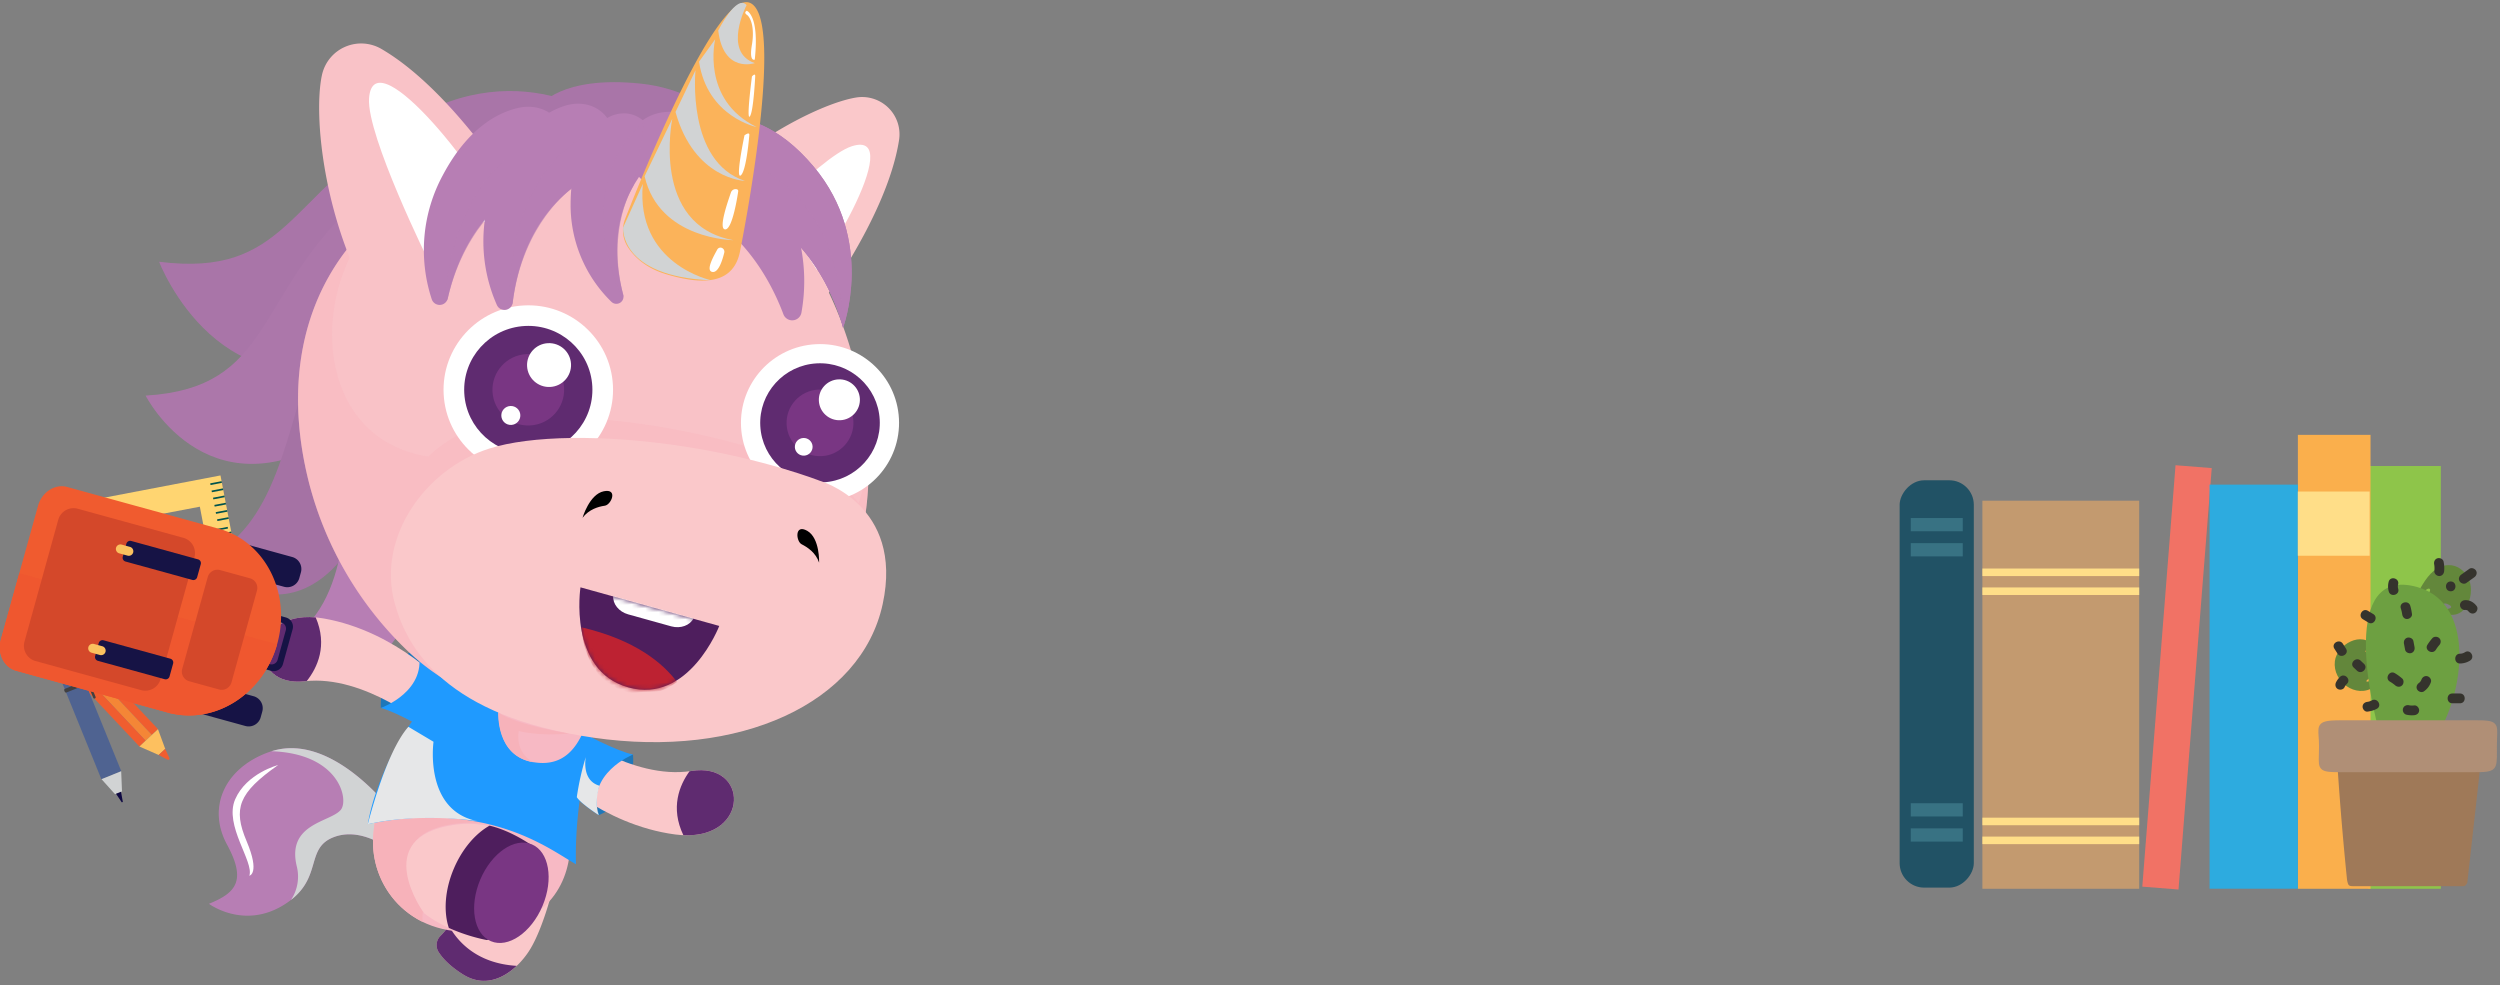 <svg xmlns="http://www.w3.org/2000/svg" xmlns:xlink="http://www.w3.org/1999/xlink" width="566" height="223"><rect width="100%" height="100%" fill="#808080" stroke="none"/><defs><path id="a" d="M0 10.372L30.92 0s3.884 18.66-9.645 23.196C7.747 27.733 0 10.372 0 10.372z"/></defs><g fill="none" fill-rule="evenodd"><g transform="scale(-1 1) rotate(3 -75.377 -3860.1)"><path fill="#A975A8" fill-rule="nonzero" d="M63.456 27.025s20.297-19.09 48.206-3.686c27.908 15.404 28.767 33.576 57.386 28.495 0 0-12.099 37.47-47.996 22.75-23.104-9.48-57.596-47.56-57.596-47.56z"/><path fill="#AC77AA" fill-rule="nonzero" d="M79.808 33.985s19.139-13.712 43.739 6.515c24.6 20.227 21.049 41.208 50.137 41.434 0 0-13.426 30.34-46.003 9.303-20.98-13.533-47.873-57.252-47.873-57.252z"/><path fill="#A572A4" fill-rule="nonzero" d="M75.205 33.502c75.025-1.318 53.092 74.097 87.535 86.18 0 0-22.92 27.594-41.54-14.999-12.999-29.69-67.04-56.366-45.995-71.18z"/><path fill="#B77EB4" fill-rule="nonzero" d="M75.912 42.457c74.417 9.52 36.937 80.132 69.243 97.043 0 0-21.871 24.838-34.11-19.994-8.523-31.238-58.113-65.424-35.133-77.049z"/><path fill="#B77EB4" fill-rule="nonzero" d="M67.808 49.955c70.274 17.664 26.174 81.073 55.2 101.035 0 0-23.835 21.312-30.41-23.09-4.562-30.968-48.182-69.45-24.79-77.945zm54.625 129.59s12.929-19.83 27.423-15.604c10.356 3.022 14.881 11.788 10.739 20.473-4.048 8.488-1.369 11.023 4.795 13.168 0 0-7.508 6.265-16.87 1.16-9.583-5.23-5.165-12.596-12.25-14.79-4.578-1.417-9.041.962-11.618 2.825a2.634 2.634 0 01-2.767.186 2.615 2.615 0 01-1.392-2.39c.054-1.322.563-2.984 1.94-5.028z"/><path fill="#D1D3D4" fill-rule="nonzero" d="M145.089 190.134c1.853-9.958-8.388-9.548-10.685-12.312-1.882-2.281-.197-12.665 15.02-13.992-14.325-3.734-27.008 15.715-27.008 15.715-1.376 2.048-1.886 3.706-1.94 5.029-.03.995.51 1.922 1.393 2.39a2.634 2.634 0 002.767-.187c2.585-1.863 7.04-4.242 11.617-2.826 6.617 2.048 3.202 8.599 10.537 13.73a9.567 9.567 0 01-1.701-7.547z" style="mix-blend-mode:multiply"/><path fill="#FFF" fill-rule="nonzero" d="M148.101 167.028s7.241 1.47 10.118 7.235c2.877 5.766-3.555 14.332-2.301 17.456 0 0-2.503-.348.218-7.866 2.72-7.518 1.286-10.982-8.035-16.825z"/><path fill="#1F77B9" fill-rule="nonzero" d="M76.192 182.154s-8.63-2.539-8.45-13.304l9.93 2.609-1.48 10.695z"/><path fill="#FAC8CA" fill-rule="nonzero" d="M82.484 162.487s-14.142 12.219-27.765 10.777c-13.623-1.441-12.329 17.271 4.39 14.176 16.717-3.096 27.788-15.768 27.788-15.768"/><path fill="#1F9AFF" fill-rule="nonzero" d="M79.553 162.966s-7.989 4.914-11.81 5.884c0 0 11.038 3.796 8.449 13.304 0 0 7.122-4.803 8.655-9.91 0 0-.115-6.747-5.294-9.278z"/><path fill="#5F2B70" fill-rule="nonzero" d="M57.312 187.694c-14.987 1.478-15.71-15.814-2.593-14.43l.44.041c2.45 3.038 4.816 8.005 2.153 14.389z"/><path fill="#FAC8CA" fill-rule="nonzero" d="M107.79 190.126s-1.524 11.056 5.655 17.488a2.924 2.924 0 01.539 3.657c-.822 1.416-2.376 3.304-5.265 5.323-5.983 4.16-11.942-.221-15.053-4.422-3.111-4.202-5.667-12.325-5.667-12.325l19.791-9.721z"/><path fill="#5F2B70" fill-rule="nonzero" d="M111.403 205.362a14.97 14.97 0 002.055 2.252 2.924 2.924 0 01.538 3.657c-.822 1.416-2.375 3.304-5.264 5.323-4.468 3.103-8.922 1.45-12.185-1.34 9.337-1.043 13.315-6.637 14.856-9.892z"/><path fill="#F7B9C4" fill-rule="nonzero" d="M75.144 159.641s7.64 19.655 7.845 28.061c.206 8.406 5.322 18.975 21.658 19.355 16.335.381 24.09-11.96 22.8-22.831-1.29-10.872-9.477-28.704-20.137-34.665-10.66-5.962-19.615-4.914-23.98-3.006-4.364 1.908-9.941 8.345-8.186 13.086z"/><path fill="#F7B2BA" fill-rule="nonzero" d="M127.447 184.226c-1.29-10.872-9.477-28.704-20.137-34.665a38.288 38.288 0 00-6.206-2.789c6.764 7.501 14.762 18.86 13.562 29.678 0 0-7.566.356-15.399 6.449 0 0 14.626-2.747 19.212 3.636 4.587 6.384-1.672 15.768-1.672 15.768s.477-1.523.48 1.892c7.127-3.999 11.136-11.879 10.16-19.97z" style="mix-blend-mode:multiply"/><path fill="#FAC8CA" fill-rule="nonzero" d="M108.801 182.62c-4.52-.38-10.763.316-18.67 6.785 0 0-.246 18.324 12.896 19.655 0 0 8.22-1.908 13.784-6.76 0 .003 11.86-18.005-8.01-19.68z"/><path fill="#4E1E5D" fill-rule="nonzero" d="M101.018 183.23c3.287 1.639 6.456 4.935 8.589 9.312 2.305 4.733 2.852 9.643 1.825 13.336a40.43 40.43 0 01-8.405 3.186c-13.15-1.331-12.895-19.655-12.895-19.655 4.068-3.333 7.705-5.224 10.886-6.178z" style="mix-blend-mode:multiply"/><ellipse cx="96.879" cy="198.674" fill="#793683" fill-rule="nonzero" rx="7.651" ry="11.903" transform="rotate(-25.9 96.879 198.674)"/><path fill="#1F9AFF" fill-rule="nonzero" d="M107.297 149.56a34.73 34.73 0 00-11.885-4.2c2.803 9.098 4.804 21.84-5.075 24.047-9.214 2.048-12.415-6.551-14.712-15.08-.822 1.797-1.093 3.648-.481 5.298 0 0 6.386 16.42 6.793 33.355 5.47-3.37 18.801-15.654 46.578-11.547-2.35-10.85-11.618-26.509-21.218-31.872z"/><path fill="#1F77B9" fill-rule="nonzero" d="M115.18 142.424s8.732 2.162 9.04 12.922l-10.031-2.174.99-10.748z"/><path fill="#FAC8CA" fill-rule="nonzero" d="M113.807 160.37s13.59-12.816 27.263-11.972c13.672.843 11.556-17.78-5.002-13.971-16.557 3.808-27.073 16.964-27.073 16.964"/><path fill="#1F9AFF" fill-rule="nonzero" d="M112.66 161.738s7.767-5.241 11.544-6.392c0 0-11.19-3.308-9.041-12.922 0 0-6.904 5.106-8.22 10.277.025 0 .436 6.732 5.717 9.037z"/><path fill="#5F2B70" fill-rule="nonzero" d="M137.852 134.095c14.91-2.125 16.385 15.117 3.218 14.303l-.436-.02c-2.58-2.928-5.166-7.789-2.782-14.283z"/><path fill="#A975A8" fill-rule="nonzero" d="M30.764 36.078s9.041-15.912 27.206-18.803c18.164-2.89 23.223 3.874 23.223 3.874L30.764 36.078z"/><path fill="#FAC8CA" fill-rule="nonzero" d="M22.377 72.233S4.077 51.117.308 33.064a8.413 8.413 0 012.013-7.385 8.482 8.482 0 017.176-2.724c8.98.99 29.655 10.523 42.839 25.693"/><path fill="#FFF" fill-rule="nonzero" d="M26.614 67.586c5.137-9.487 13.29-10.621 13.29-10.621S18.74 35.947 11.071 33.924c-13.261-3.493 9.715 30.71 15.543 33.662z"/><path fill="#F9C2C7" fill-rule="nonzero" d="M137.88 103.03c7.057-36.656-11.979-62.333-40.93-68.918-25.07-5.703-62.877-2.047-77.746 29.867-8.15 17.504-10.907 41.85-5.264 59.572 8.219 25.797 29.178 28.691 49.261 35.923.172.063.31.195.378.364 16.763 3.824 39.6-2.457 53.207-16.378a80.377 80.377 0 0021.095-40.43z"/><path fill="#F7B2BA" fill-rule="nonzero" d="M11.84 135.66c-2.499-8.006-1.62-14.029.497-18.463a76.084 76.084 0 01-1.336-13.603 57.191 57.191 0 002.055 9.221c.21.664.436 1.306.666 1.937a22.912 22.912 0 019.793-8.156s12.218-6.142 29.963-10.507c17.91-4.414 34.38-5.585 43.973-3.46a29.084 29.084 0 0113.048 6.432c26.548-5.601 24.928-40.925 7.722-55.367 16.175 11.94 24.797 32.757 19.676 59.343a80.377 80.377 0 01-21.094 40.439c-10.71 10.961-27.124 17.177-41.824 17.46-30.517 5.69-56.626-4.398-63.14-25.277z" opacity=".324" style="mix-blend-mode:multiply"/><ellipse cx="87.095" cy="85.148" fill="#FFF" fill-rule="nonzero" rx="19.188" ry="19.118"/><ellipse cx="87.095" cy="85.148" fill="#5F2B70" fill-rule="nonzero" rx="14.515" ry="14.462"/><ellipse cx="87.095" cy="85.148" fill="#793683" fill-rule="nonzero" rx="8.116" ry="8.087"/><ellipse cx="82.11" cy="79.808" fill="#FFF" fill-rule="nonzero" rx="4.981" ry="4.963"/><ellipse cx="91.348" cy="90.749" fill="#FFF" fill-rule="nonzero" rx="2.153" ry="2.146"/><ellipse cx="21.534" cy="96.085" fill="#FFF" fill-rule="nonzero" rx="17.897" ry="17.832"/><ellipse cx="21.534" cy="96.085" fill="#5F2B70" fill-rule="nonzero" rx="13.537" ry="13.488"/><ellipse cx="21.534" cy="96.085" fill="#793683" fill-rule="nonzero" rx="7.57" ry="7.542"/><ellipse cx="16.882" cy="91.101" fill="#FFF" fill-rule="nonzero" rx="4.648" ry="4.631"/><ellipse cx="25.5" cy="101.309" fill="#FFF" fill-rule="nonzero" rx="2.01" ry="2.002"/><path fill="#FAC8CA" fill-rule="nonzero" d="M22.25 109.187s-18.782 6.404-12.74 28.618c6.04 22.213 34.191 33.306 67.006 26.766 32.816-6.539 41.018-22.033 43.344-32.896 3.202-15.027-8.589-29.87-23.215-33.69-9.489-2.482-25.997-1.925-44.059 1.822-17.897 3.71-30.337 9.38-30.337 9.38z"/><path fill="#F9C2C7" fill-rule="nonzero" d="M85.771 43.768s13.903-26.53 30.481-37.409a9.106 9.106 0 018.188-.922 9.058 9.058 0 015.563 6.057c2.56 9.31 1.192 33.625-8.782 52.718"/><path fill="#FFF" fill-rule="nonzero" d="M92.096 46.142c11.507 1.356 15.888 9.009 15.888 9.009s12.67-29.355 11.663-37.761C117.9 2.833 92.749 39.186 92.096 46.142z"/><path fill="#000" fill-rule="nonzero" d="M23.392 127.683s-.497-5.54 2.313-7.342c2.811-1.801 2.68 2.252 1.418 2.977-1.261.725-3.086 2.035-3.731 4.365zm52.96-12.939s-1.82-5.262-5.129-5.757c-3.308-.496-1.516 3.144-.07 3.276 1.447.13 3.642.618 5.2 2.48z"/><g transform="translate(46.718 130.434)"><mask id="b" fill="#fff"><use xlink:href="#a"/></mask><use fill="#4E1E5D" fill-rule="nonzero" xlink:href="#a"/><path fill="#BD2232" fill-rule="nonzero" d="M10.214 22.548c3.074 2.048 6.916 3.145 11.458 1.638 7.54-2.53 9.337-9.72 9.542-15.15-12.123 3.493-18.09 9.156-21 13.512z" mask="url(#b)"/><path fill="#FFF" fill-rule="nonzero" d="M5.717 8.34c.887 1.556 3.057 2.256 5.145 1.556l9.6-3.223c2.088-.696 3.39-2.563 3.156-4.336L5.717 8.34z" mask="url(#b)"/></g><path fill="#B77EB4" fill-rule="nonzero" d="M50.322 32.483c-1.299-4.259-5.371-6.904-9.995-6.806-5.174.12-12.875 2.38-20.432 12.444-13.122 17.48-4.69 36.737-4.69 36.737S19.233 51.666 39.4 45.074c10.923-3.567 12.119-8.665 10.923-12.591z"/><path fill="#B77EB4" fill-rule="nonzero" d="M49.96 31.504c-1.586-3.685-5.375-5.917-9.633-5.827-5.174.12-12.875 2.38-20.432 12.444-13.122 17.48-4.69 36.737-4.69 36.737-1.097-34.411 23.146-41.79 34.755-43.354z"/><path fill="#B77EB4" fill-rule="nonzero" d="M49.96 31.504c-11.61 1.564-35.852 8.943-34.755 43.354 0 0 4.028-23.192 24.194-29.784 10.923-3.567 12.119-8.665 10.923-12.591a9.571 9.571 0 00-.362-.979z"/><path fill="#B77EB4" fill-rule="nonzero" d="M49.96 31.504c-11.61 1.564-35.852 8.943-34.755 43.354 0 0 4.028-23.192 24.194-29.784 10.923-3.567 12.119-8.665 10.923-12.591a9.571 9.571 0 00-.362-.979z" opacity=".58" style="mix-blend-mode:multiply"/><path fill="#B77EB4" fill-rule="nonzero" d="M61.43 29.89c-1.537-4.245-5.88-6.481-10.685-5.801-5.371.757-13.27 4.062-20.671 15.42a40.272 40.272 0 00-5.655 31.402 2.123 2.123 0 001.991 1.665 2.124 2.124 0 002.119-1.501c2.535-7.98 8.552-20.662 22.113-26.787C61.83 39.238 62.848 33.809 61.43 29.89zm15.058-3.787c1.491-3.685 5.404-5.54 9.62-4.786 4.718.843 11.59 4.016 17.762 14.29a35.614 35.614 0 013.982 27.925 1.881 1.881 0 01-1.816 1.384c-.85 0-1.594-.567-1.817-1.384-1.977-7.133-6.883-18.528-18.67-24.375-9.715-4.811-10.442-9.643-9.061-13.054z"/><path fill="#B77EB4" fill-rule="nonzero" d="M76.171 27.061L86.252 38.9l.567-.061.362 1.191s11.983 5.954 17.038 23.507c0 0 .313 1.167.641-.376C99.55 28.253 76.171 27.06 76.171 27.06z" opacity=".58" style="mix-blend-mode:multiply"/><path fill="#B77EB4" fill-rule="nonzero" d="M65.675 25.264c1.854-3.538 5.926-4.983 10.048-3.82 4.615 1.302 11.137 5.13 16.27 15.969a35.59 35.59 0 011.208 28.179 1.878 1.878 0 01-1.94 1.219 1.875 1.875 0 01-1.676-1.559c-1.266-7.292-5.022-19.114-16.175-26.087-9.198-5.761-9.44-10.638-7.735-13.901z"/><path fill="#B77EB4" fill-rule="nonzero" d="M65.268 26.206l8.865 12.775h.571l.243 1.228S86.3 47.277 89.589 65.24c0 0 .197 1.192.678-.31-1.85-35.251-24.999-38.723-24.999-38.723z" opacity=".58" style="mix-blend-mode:multiply"/><path fill="#B77EB4" fill-rule="nonzero" d="M58.225 25.387c2.605-2.232 6.312-2.089 9.222.143 3.258 2.498 7.237 7.616 7.865 17.869a30.58 30.58 0 01-8.038 22.832 1.615 1.615 0 01-1.934.352 1.603 1.603 0 01-.836-1.773c1.32-6.208 2.1-16.817-4.553-25.907-5.49-7.505-4.13-11.469-1.726-13.516z"/><path fill="#B77EB4" fill-rule="nonzero" d="M57.604 25.985l2.984 12.988.456.176-.197 1.052s6.764 9.246 3.657 24.6c0 0-.226 1.012.641-.032 9.785-28.667-7.54-38.784-7.54-38.784z" opacity=".58" style="mix-blend-mode:multiply"/><path fill="#FBB35A" fill-rule="nonzero" d="M37.55 56.22S24.163 4.23 32.403.294c7.147-3.415 25.92 36.671 30.769 47.358a7.061 7.061 0 01-.333 6.519c-1.32 2.227-3.773 4.88-8.314 6.498-8.959 3.206-15.263 2.662-16.977-4.45z"/><path d="M36.653 53.816s18.14 1.044 21.588-16.674M50.453 21.93S50.396 37.9 34.13 41.4m-2.441-12.84s11.507-.872 12.9-16.681m-14.647 3.075s10.41 2.62 9.937-9.79"/><path fill="#D1D3D4" fill-rule="nonzero" d="M33.18.762s6.075 10.294-1.17 13.217c0 0 7.237 2.047 7.882-7.808 0 0-4.595-8.12-6.711-5.41z" style="mix-blend-mode:multiply"/><path fill="#D1D3D4" fill-rule="nonzero" d="M40.685 8.111s4.031 13.513-8.35 20.35c0 0 11.025-2.825 12.27-15.465l-3.92-4.885z" style="mix-blend-mode:multiply"/><path fill="#D1D3D4" fill-rule="nonzero" d="M45.501 14.88s3.214 20.555-9.863 25.616c0 0 11.437-.946 14.881-16.415l-5.018-9.201z" style="mix-blend-mode:multiply"/><path fill="#D1D3D4" fill-rule="nonzero" d="M51.32 25.567s6.26 23.843-12.398 28.191c0 0 16.808-.986 19.344-15.51L51.32 25.567z" style="mix-blend-mode:multiply"/><path fill="#D1D3D4" fill-rule="nonzero" d="M63.736 49.574S65.26 60.629 44.42 62.57c0 0 16.964-4.504 14.338-22.61l4.977 9.614z" style="mix-blend-mode:multiply"/><path fill="#FFF" fill-rule="nonzero" d="M33.214 2.047s-2.852 1.106-1.233 11.138c0 0 1.356.56.472-3.37-.883-3.931 0-6.257.773-6.842.773-.586-.012-.926-.012-.926zM32.08 16.989s.797 7.988 1.688 8.983c.892.995-.949-9.008-.949-9.008s-.838-.884-.74.025zm2.03 13.238s1.056 8 2.4 8.967c1.343.966-1.307-9.008-1.307-9.008s-1.241-.864-1.093.04zm3.185 12.603s1.763 9.09 3.542 8.353c1.258-.52-1.08-6.216-1.895-8.239a1.118 1.118 0 00-1.232-.691c-.284.053-.502.208-.415.577zm4.66 12.448a.935.935 0 00-.773 1.253c.485 1.584 1.558 4.598 2.992 4.131 1.434-.467-.662-3.66-1.447-4.95a.864.864 0 00-.748-.434h-.024z"/><path fill="#E6E7E8" fill-rule="nonzero" d="M118.196 159.924l-5.503 3.685s3.037 15.408-8.98 18.455c0 0 12.74-2.674 24.802-.598 0-.017-4.853-16.014-10.32-21.542zM78.44 168.85s1.368 5.23-2.725 6.654c0 0 1.45 3.816.477 6.65 0 0 3.978-2.866 4.763-4.332a60.461 60.461 0 00-2.515-8.972z" style="mix-blend-mode:multiply"/><path fill="#F7B2BA" fill-rule="nonzero" d="M81.937 163.351s11.601-2.457 15.76-5.589c0 0 1.126 9.872-7.36 11.662 0 0 3.99-1.933 2.98-7.24 0 0-4.443 1.478-11.38 1.167z" style="mix-blend-mode:multiply"/><path fill="#FFD571" d="M162.74 107.689l18.263 2.498-21.181 18.687 2.918-21.185zm-5.035-6.822l-6.024 43.727 43.722-38.543-37.698-5.184z"/><path fill="#00534D" fill-rule="nonzero" d="M157.469 102.568l.052-.386 2.602.355-.053.385zm-.224 1.642l.053-.386 2.601.357-.053.386zm-.243 1.632l.054-.385 2.601.356-.053.385zm-.216 1.65l.053-.385 2.602.355-.053.385zm-.22 1.654l.052-.385 2.602.354-.053.385zm-.224 1.64l.053-.386 2.602.356-.053.386zm.293 2.174l.055-.385 2.6.366-.055.386zm-.755 1.105l.054-.385 2.602.356-.054.386zm-.219 1.656l.053-.385 2.602.356-.053.385zm-.235 1.634l.053-.385 2.601.355-.053.386zm-.231 1.638l.053-.386 2.601.356-.053.385zm-.215 1.652l.054-.385 2.601.356-.053.386zm-.227 1.644l.053-.386 2.602.355-.053.386zm-.235 1.633l.053-.385 2.602.353-.053.386zm-.223 1.648l.054-.386 2.601.356-.053.385zm-.214 1.658l.053-.386 2.602.356-.053.385zm-.227 1.642l.053-.385 2.601.356-.053.385zm.212 2.172l.055-.385 2.6.366-.055.386zm-.661 1.116l.053-.385 2.601.355-.053.386zm.302 2.288l.055-.385 2.6.366-.055.386zm-.759.999l.053-.386 2.602.355-.053.385zm-.243 1.625l.053-.385 2.602.354-.053.385zm-.213 1.652l.054-.385 2.601.356-.053.385z"/><path fill="#63A0AF" d="M190.122 139.807l4.031 3.386c.098.08.241.07.325-.024l.296-.352a.229.229 0 00-.029-.324l-4.027-3.386a.235.235 0 00-.325.024l-.3.353a.237.237 0 00.029.323z"/><path fill="#63A0AF" fill-rule="nonzero" d="M190.676 138.777l.332-.392a.202.202 0 01.284-.024l4.073 3.421a.202.202 0 01.024.286l-.332.392a.202.202 0 01-.284.025l-4.073-3.422a.202.202 0 01-.025-.286z"/><path fill="#EBA485" d="M191.568 138.62l3.514 2.952a.461.461 0 00.641-.053l1.233-1.446a.457.457 0 00-.053-.639l-3.514-2.948a.449.449 0 00-.637.054l-1.245 1.45a.453.453 0 00.061.63z"/><path fill="#F05D2F" fill-rule="nonzero" d="M174.839 157.48l15.1-17.836 1.474 1.238-15.101 17.837z"/><path fill="#F48636" fill-rule="nonzero" d="M176.301 158.724l15.098-17.84 1.474 1.239-15.098 17.839z"/><path fill="#F05D2F" fill-rule="nonzero" d="M177.765 159.965l15.098-17.84 1.474 1.238-15.099 17.84z"/><path fill="#FDC05F" d="M174.842 157.492l4.406 3.701-4.258 2.146-1.553-1.306z"/><path fill="#F05D2F" d="M172.545 164.322l.333.282 2.112-1.265-1.553-1.306z"/><path fill="#0E0842" fill-rule="nonzero" d="M194.632 137.054l.5-1.442a.612.612 0 01.779-.378l2.072.714c.32.11.49.459.38.779v.001l-.501 1.443a.613.613 0 01-.779.378l-2.072-.714a.613.613 0 01-.38-.78z"/><path fill="#4F6391" fill-rule="nonzero" d="M183.634 166.561l9.844-28.357 4.595 1.584-9.844 28.357z"/><path fill="#414042" fill-rule="nonzero" d="M193.987 137.044l.096-.275a.31.31 0 01.393-.19l5.83 2.017a.31.31 0 01.19.394l-.095.276a.31.31 0 01-.393.19l-5.83-2.018a.31.31 0 01-.191-.393z"/><path fill="#D1D3D4" d="M183.658 166.566l4.54 1.564-2.88 3.562-1.603-.553z"/><path fill="#0E0842" d="M183.645 173.53l.243.086 1.204-2.006-1.147-.393z"/><path fill="#414042" fill-rule="nonzero" d="M190.47 146.2l.094-.272a.31.31 0 01.393-.19l4.417 1.522a.31.31 0 01.192.393l-.094.272a.31.31 0 01-.393.19l-4.418-1.522a.31.31 0 01-.191-.393z"/><path fill="#414042" d="M188.741 149.81a.288.288 0 00.366-.176l4.044-11.645a.295.295 0 00-.181-.368.292.292 0 00-.366.18l-4.04 11.653a.286.286 0 00.177.356z"/><path fill="#161345" fill-rule="nonzero" d="M142.451 120.16l17.155-5.706a2.822 2.822 0 013.567 1.781l.428 1.278a2.822 2.822 0 01-1.785 3.574l-17.155 5.706a2.822 2.822 0 01-3.567-1.781l-.428-1.278a2.822 2.822 0 011.785-3.574zm10.385 31.016l17.155-5.706a2.822 2.822 0 013.567 1.781l.428 1.278a2.822 2.822 0 01-1.786 3.575l-17.155 5.706a2.822 2.822 0 01-3.567-1.782l-.428-1.277a2.822 2.822 0 011.786-3.575z"/><path fill="#161345" d="M143.211 136.482l2.614 7.8a2.176 2.176 0 002.74 1.364l2.302-.766-.456-1.314-1.644.565a1.419 1.419 0 01-1.792-.893l-2.207-6.588a1.416 1.416 0 01.892-1.785l1.644-.549-.44-1.314-2.301.766a2.164 2.164 0 00-1.352 2.714z"/><path fill="#F05B2F" d="M171.148 154.232a4.62 4.62 0 00.653-.163l34.418-11.465c2.725-.905 4.11-4.148 3.095-7.207l-9.999-29.825c-1.027-3.059-4.11-4.82-6.818-3.91l-33.81 11.247-.608.201a4.987 4.987 0 00-.624.258c-9.502 3.943-14.228 15.384-10.595 26.234 3.633 10.851 14.314 17.17 24.288 14.63z"/><path fill="#EF572F" d="M171.148 154.232a4.62 4.62 0 00.653-.163l34.418-11.465c2.725-.905 4.11-4.148 3.095-7.207l-4.969-14.818-57.448 19.122c3.666 10.789 14.306 17.062 24.25 14.531z"/><path fill="#D4482A" d="M164.56 119.051l9.103 27.164a3.595 3.595 0 004.52 2.256l23.544-7.833a3.576 3.576 0 002.265-4.504l-9.09-27.176a3.599 3.599 0 00-4.521-2.256l-23.544 7.833a3.576 3.576 0 00-2.277 4.516zm-13.738 8.292l6.859 20.473a2.283 2.283 0 002.877 1.43l6.657-2.216a2.267 2.267 0 001.434-2.866l-6.863-20.473a2.279 2.279 0 00-2.876-1.43l-6.67 2.216a2.262 2.262 0 00-1.418 2.866z"/><path fill="#161345" fill-rule="nonzero" d="M163.774 119.577l14.883-4.95a.893.893 0 011.129.561l.97 2.897a.888.888 0 01-.563 1.125l-14.883 4.95a.893.893 0 01-1.129-.562l-.97-2.897a.892.892 0 01.566-1.13l-.003.006z"/><path fill="#161345" d="M170.634 142.82l.97 2.896a.897.897 0 001.13.565l14.885-4.95a.896.896 0 00.563-1.13l-.97-2.896a.897.897 0 00-1.13-.544l-14.885 4.95a.892.892 0 00-.563 1.11z"/><path fill="#FAC15F" d="M178.356 117.254a1.025 1.025 0 001.303.647l1.862-.618c.538-.183.83-.763.653-1.303a1.036 1.036 0 00-1.307-.647l-1.862.619a1.031 1.031 0 00-.649 1.302zm7.434 22.136a1.025 1.025 0 001.303.646l1.862-.618c.538-.18.83-.76.653-1.298a1.036 1.036 0 00-1.307-.65l-1.861.617a1.031 1.031 0 00-.65 1.302z"/></g><g fill-rule="nonzero" transform="matrix(-1 0 0 1 552.605 98.452)"><path fill="#8EC54A" d="M0 7.056h16.45v95.708H0z"/><path fill="#F17265" d="M51.866 7.524l8.199-.65 7.526 95.41-8.2.65z"/><path fill="#FAAF4C" d="M15.916 0h16.45v102.764h-16.45z"/><path fill="#2DABDF" d="M32.366 11.268H52.36v91.483H32.366z"/><path fill="#FFDE88" d="M16.121 12.827H32.38v14.536H16.12z"/><path fill="#C39A6F" d="M68.29 14.905h35.5v87.86h-35.5z"/><path fill="#FFDE88" d="M68.29 86.67h35.5v1.709h-35.5zm0 4.28h35.5v1.709h-35.5zm0-60.688h35.5v1.71h-35.5zm0 4.28h35.5v1.71h-35.5z"/><rect width="16.792" height="92.221" x="105.734" y="10.283" fill="#215265" rx="5.55"/><path fill="#387283" d="M108.238 18.83h11.77v2.995h-11.77zm0 5.688h11.77v2.995h-11.77zm0 58.883h11.77v2.995h-11.77zm0 5.689h11.77v2.994h-11.77z"/></g><path fill="#63873B" d="M553.99 136.711c3.346 1.321-3.015 1.923-4.594.003-2.419-2.944 1.768-4.589.566-2.55-.724 1.229-2.642.114-1.914-1.118 1.275-2.164 2.803-4.456 5.441-5.01 2.14-.448 4.115.688 5.177 2.52 2.087 3.604-.283 10.259-5.266 8.293-1.313-.518-.741-2.662.59-2.138m-18.46 10.746c-.595-.821 3.05 1.994 2.312 2.391-1.123.603 1.34.099 1.36 1.375.044 2.725-5.196 3.973-2.865 2.408 1.188-.798 2.3 1.122 1.12 1.913-4.044 2.717-9.41-1.233-8.845-5.844.463-3.779 6.168-7.04 8.832-3.36.839 1.157-1.085 2.263-1.914 1.117"/><path fill="#6DA041" d="M549.151 166.308c-3.427-.075-8.029-.207-8.029-.207.426 1.366-1.714 1.949-2.139.59-2.347-7.506-9.32-38.767 8.315-33.774 14.142 4.004 10.093 26.449 3.42 34.959-.879 1.12-2.438-.457-1.567-1.568"/><path fill="#35332D" d="M560.17 130.7l-1.803 1.293c-.487.35-1.235.085-1.517-.397-.328-.557-.09-1.167.397-1.516l1.804-1.292c.487-.35 1.234-.085 1.518.397.325.557.089 1.165-.399 1.516m-17.236 1.597a1.86 1.86 0 00.025 1.03c.396 1.373-1.743 1.959-2.138.59a4.153 4.153 0 01-.026-2.209c.354-1.38 2.494-.795 2.14.589m16.273 17.269a4.346 4.346 0 01-2.267.647c-1.428.014-1.429-2.201 0-2.216.43-.005.784-.12 1.149-.344 1.215-.753 2.33 1.162 1.118 1.913m-12.811-4.421c.085.45.17.902.253 1.353.111.587-.163 1.195-.774 1.362-.54.15-1.252-.182-1.363-.773l-.255-1.353c-.11-.588.163-1.194.774-1.363.541-.147 1.254.183 1.365.774m3.955 9.317c-.314.871-.82 1.526-1.574 2.063-.487.347-1.233.086-1.517-.398-.324-.555-.09-1.167.4-1.515.247-.178.45-.455.551-.738.205-.563.755-.942 1.365-.774.544.15.979.797.775 1.362m-19.932-8.723l.715 1.122c.769 1.206-1.148 2.32-1.914 1.119l-.716-1.125c-.768-1.205 1.149-2.318 1.915-1.117m.924 9.081a2.558 2.558 0 00-.551.777c-.262.538-1.03.682-1.517.397-.551-.322-.66-.975-.399-1.516.222-.457.533-.87.898-1.225 1.026-.993 2.597.572 1.569 1.567m2.291-2.966l-.76-.718c-1.038-.983.532-2.548 1.568-1.566.254.238.506.478.76.717 1.038.984-.532 2.549-1.568 1.567m2.559-10.911l-1.228-.744c-1.22-.738-.107-2.655 1.118-1.913l1.23.744c1.219.738.105 2.655-1.12 1.913m16.063 5.11a7.67 7.67 0 00-.771 1.045c-.753 1.21-2.673.097-1.915-1.117a11.4 11.4 0 011.117-1.495c.398-.448 1.165-.403 1.57 0 .446.447.397 1.117 0 1.567m-6.576-8.913c.192.625.303 1.25.389 1.897.078.594-.566 1.108-1.109 1.108-.664 0-1.03-.513-1.11-1.108a7.956 7.956 0 00-.31-1.308c-.419-1.366 1.722-1.951 2.14-.589m-3.411 18.023a8.302 8.302 0 00-1.196-.845c-1.228-.724-.114-2.64 1.12-1.913.585.345 1.13.748 1.644 1.19.455.392.401 1.168 0 1.568-.45.45-1.113.391-1.568 0m4.318 6.757a5.47 5.47 0 01-1.78-.116c-.587-.125-.926-.809-.774-1.362.165-.605.777-.9 1.363-.774.399.087.787.081 1.191.036.596-.067 1.11.557 1.11 1.108 0 .654-.511 1.04-1.11 1.107m10.351-2.696h-1.725c-1.426 0-1.43-2.217 0-2.217h1.725c1.428 0 1.43 2.217 0 2.217m-18.827 1.247c-.679.362-1.354.548-2.113.639-.597.072-1.11-.56-1.11-1.108 0-.657.51-1.037 1.11-1.108.348-.04.686-.172.993-.335 1.26-.67 2.382 1.242 1.12 1.913m15.12-33.311c.134.715.193 1.422.124 2.146-.056.596-.468 1.108-1.108 1.108-.557 0-1.165-.508-1.109-1.108.048-.52.05-1.04-.045-1.557-.111-.587.163-1.194.774-1.362.54-.148 1.253.182 1.364.773m5.587 11.199c-.186-.255-.496-.28-.767-.263-.597.034-1.109-.534-1.109-1.108 0-.629.509-1.075 1.11-1.11 1.106-.062 2.044.494 2.68 1.362.357.482.083 1.235-.397 1.516-.561.328-1.16.086-1.517-.397m-3.974-4.497c-1.428 0-1.43-2.215 0-2.215 1.426 0 1.43 2.215 0 2.215"/><path fill="#9F7958" d="M530.75 169.847c.125-1.122 31.849-5.752 31.721-4.619l-3.857 34.466a.897.897 0 01-.314.593.795.795 0 01-.68.342h-24.987c-.615 0-.885-.129-1.048-.561a5.01 5.01 0 01-.241-1.118 743.576 743.576 0 01-2.368-29.103c-.07-1.14 1.704-1.135 1.774 0"/><path fill="#B08F76" d="M525.372 163.935c.69-.74 2.116-.87 4.858-.87h29.857c2.787 0 4.081.074 4.76.782.597.622.558 1.538.495 3.055-.023.575-.05 1.25-.05 2.043l.004 1.094c.015 2.117.023 3.282-.688 3.998-.747.75-2.132.787-4.52.787H530.23c-2.689 0-4.014-.031-4.709-.747-.607-.626-.58-1.548-.529-3.218.015-.548.036-1.18.036-1.914 0-.845-.05-1.549-.093-2.17-.092-1.33-.152-2.21.437-2.84"/></g></svg>